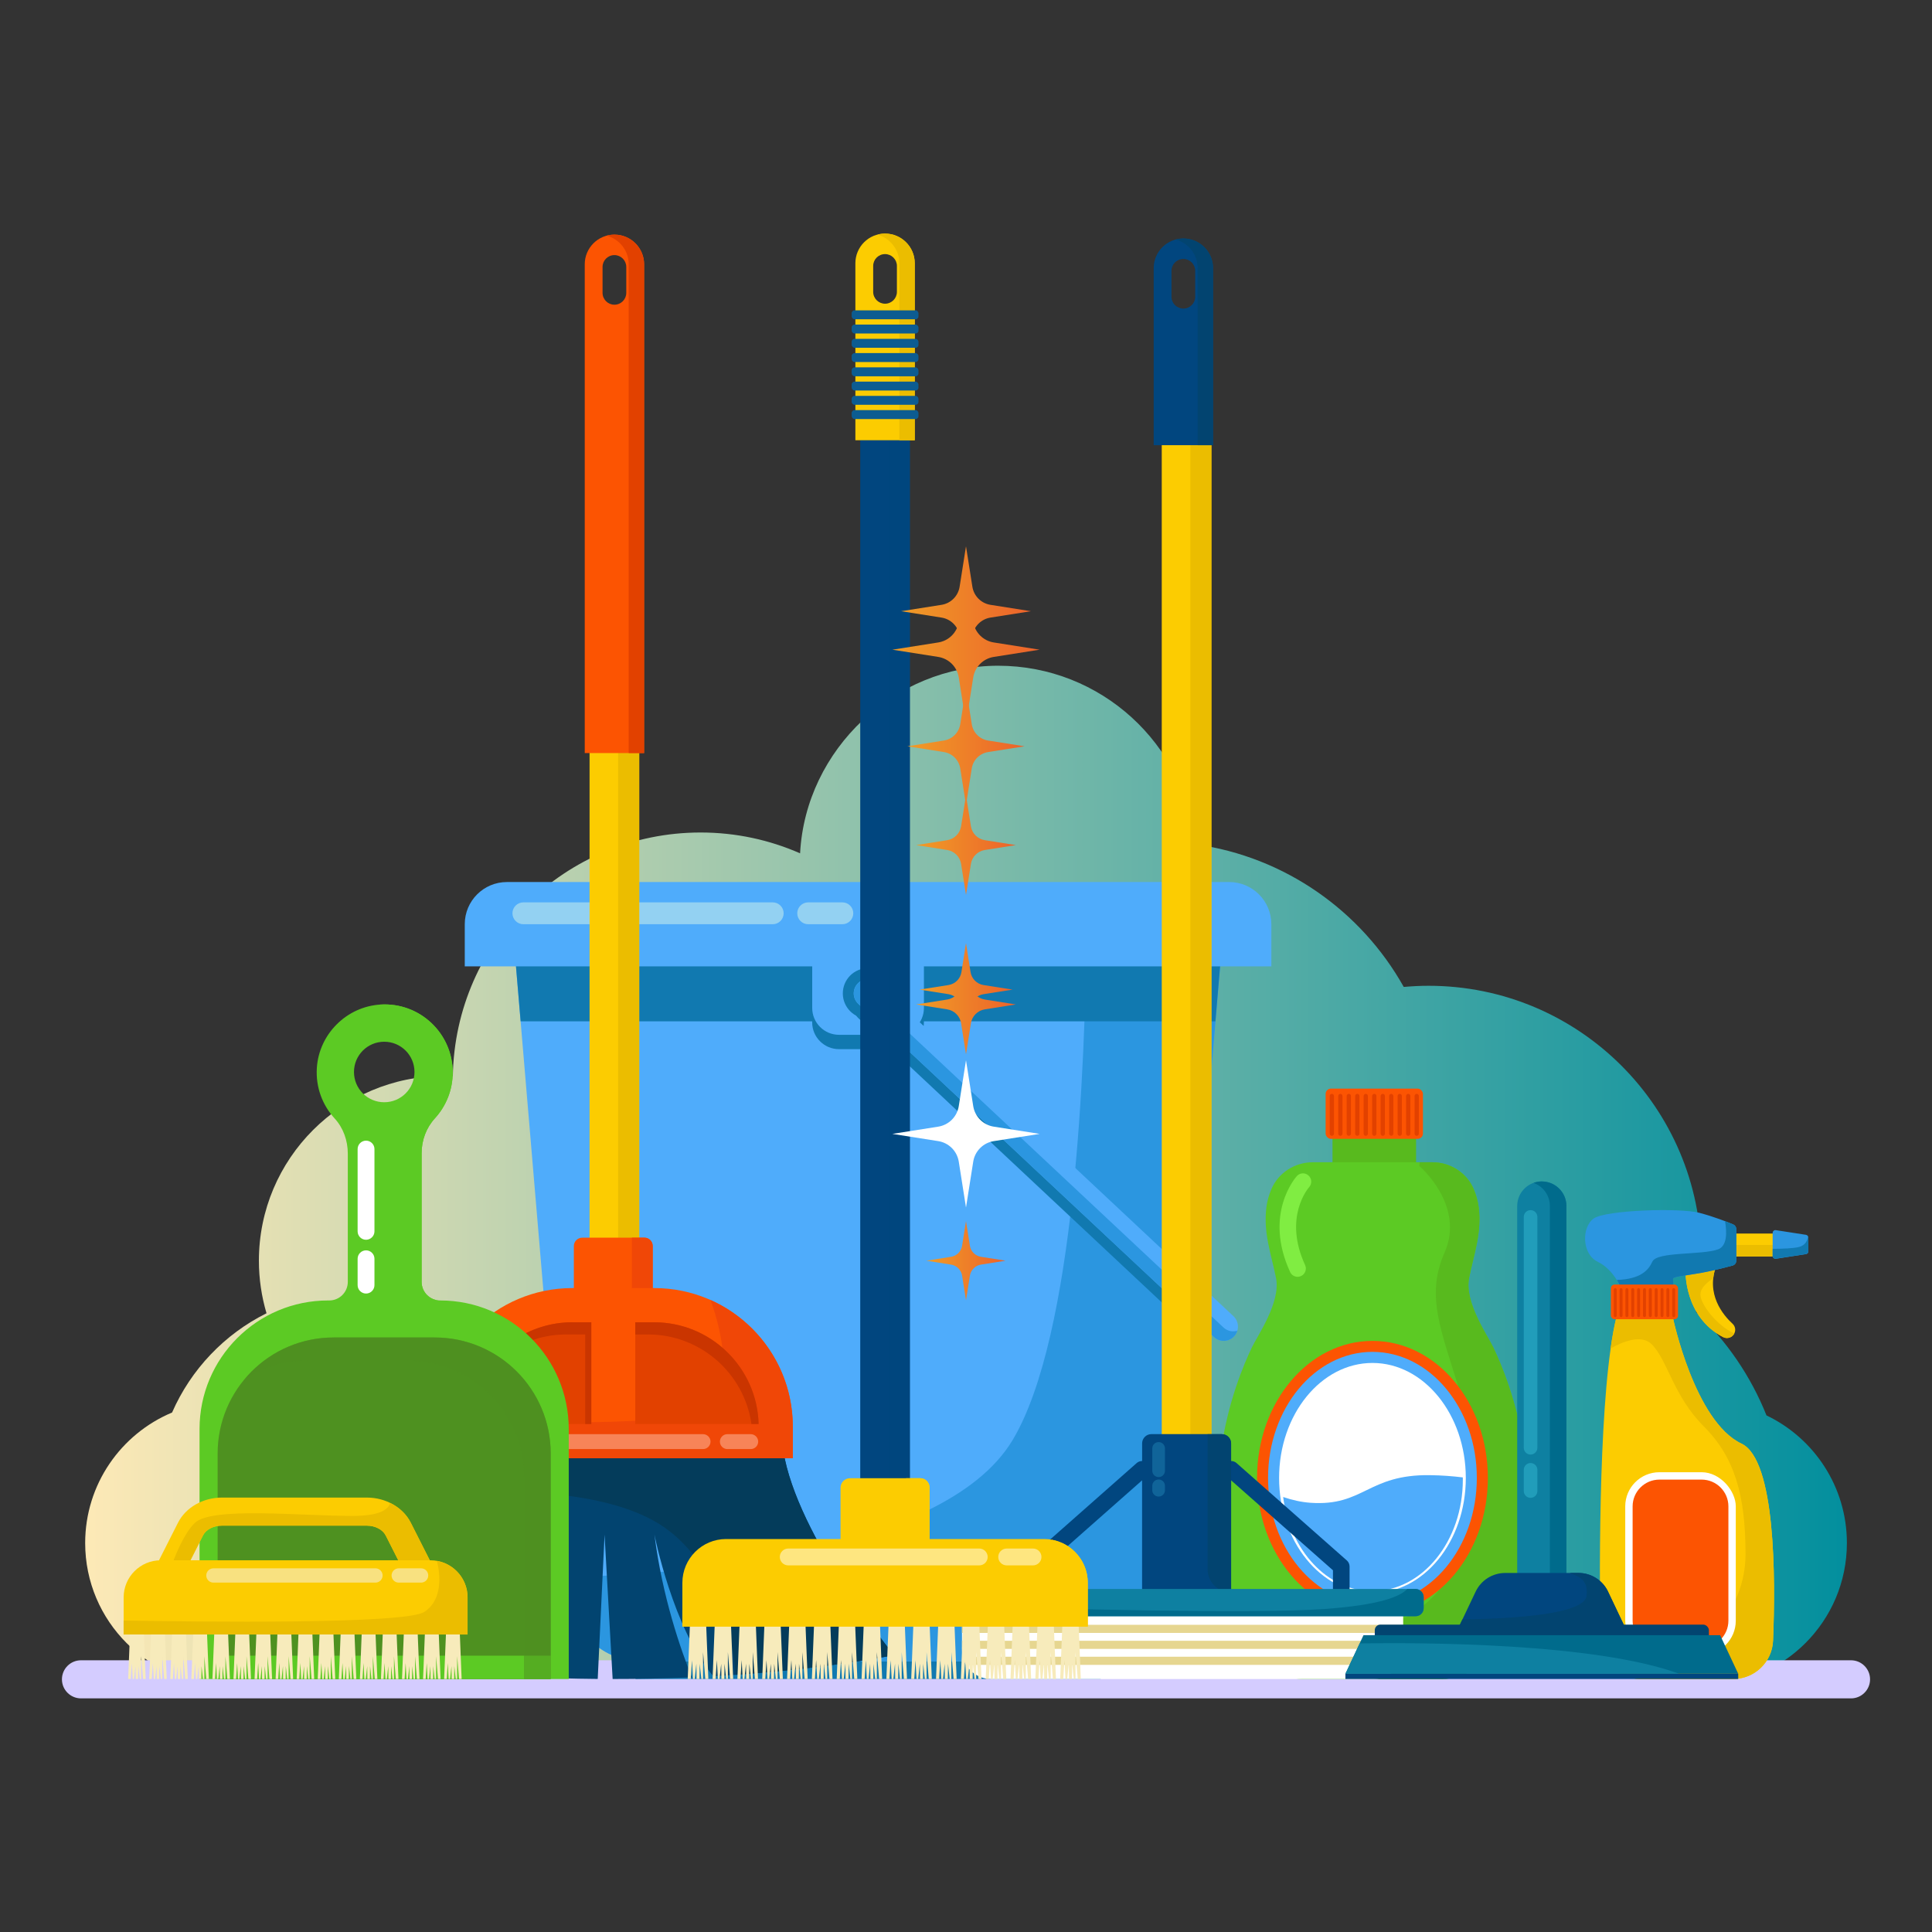 <?xml version="1.0" encoding="UTF-8"?>
<svg xmlns="http://www.w3.org/2000/svg" xmlns:xlink="http://www.w3.org/1999/xlink" viewBox="0 0 500 500">
  <rect x="0" y="0" width="500" height="500" fill="#333333" stroke="none"/>
  <defs>
    <style>
      .cls-1 {
        fill: #fc5402;
      }

      .cls-1, .cls-2, .cls-3, .cls-4, .cls-5, .cls-6, .cls-7, .cls-8, .cls-9, .cls-10, .cls-11, .cls-12, .cls-13, .cls-14, .cls-15, .cls-16, .cls-17, .cls-18, .cls-19, .cls-20, .cls-21, .cls-22, .cls-23, .cls-24, .cls-25, .cls-26, .cls-27, .cls-28, .cls-29, .cls-30, .cls-31, .cls-32, .cls-33, .cls-34, .cls-35, .cls-36, .cls-37, .cls-38, .cls-39, .cls-40, .cls-41 {
        stroke-width: 0px;
      }

      .cls-2, .cls-9, .cls-35 {
        fill: #fff;
      }

      .cls-2, .cls-42 {
        mix-blend-mode: soft-light;
      }

      .cls-3 {
        fill: #80ed42;
      }

      .cls-4 {
        fill: url(#linear-gradient);
      }

      .cls-5 {
        fill: #006b8c;
      }

      .cls-6 {
        fill: #d4ccff;
      }

      .cls-6, .cls-29, .cls-37, .cls-43, .cls-41 {
        mix-blend-mode: multiply;
      }

      .cls-7 {
        fill: #e24100;
      }

      .cls-8 {
        fill: url(#linear-gradient-6);
      }

      .cls-9 {
        opacity: 0;
      }

      .cls-10 {
        fill: #f7ebbb;
      }

      .cls-44 {
        isolation: isolate;
      }

      .cls-11 {
        fill: #219dba;
      }

      .cls-12, .cls-29 {
        fill: #01467f;
      }

      .cls-13 {
        fill: url(#linear-gradient-5);
      }

      .cls-14 {
        fill: #1179b0;
      }

      .cls-15 {
        fill: #0c5c91;
      }

      .cls-16 {
        fill: #f04707;
      }

      .cls-17 {
        fill: #0e80a1;
      }

      .cls-18, .cls-41 {
        fill: #fccc01;
      }

      .cls-19 {
        fill: #ebbd00;
      }

      .cls-20 {
        fill: #024470;
      }

      .cls-42, .cls-29, .cls-37 {
        opacity: .5;
      }

      .cls-21 {
        fill: #5cca24;
      }

      .cls-22 {
        fill: #ca3500;
      }

      .cls-23 {
        fill: #2b96e0;
      }

      .cls-24 {
        fill: url(#linear-gradient-2);
      }

      .cls-25 {
        fill: #043c5b;
      }

      .cls-26 {
        fill: url(#linear-gradient-7);
      }

      .cls-27 {
        fill: #f8e180;
      }

      .cls-28 {
        fill: url(#linear-gradient-3);
      }

      .cls-30 {
        fill: #4facfb;
      }

      .cls-31 {
        fill: #58ba1e;
      }

      .cls-32, .cls-37 {
        fill: #4e9120;
      }

      .cls-33 {
        fill: url(#linear-gradient-8);
      }

      .cls-34 {
        fill: #e6d690;
      }

      .cls-36 {
        fill: #93d1f2;
      }

      .cls-38 {
        fill: #f78458;
      }

      .cls-39 {
        fill: #106499;
      }

      .cls-40 {
        fill: url(#linear-gradient-4);
      }
    </style>
    <linearGradient id="linear-gradient" x1="22.03" y1="304.12" x2="477.97" y2="304.12" gradientUnits="userSpaceOnUse">
      <stop offset="0" stop-color="#fde9b6"/>
      <stop offset="1" stop-color="#038f9e"/>
    </linearGradient>
    <linearGradient id="linear-gradient-2" x1="237.11" y1="259.95" x2="262.89" y2="259.95" gradientUnits="userSpaceOnUse">
      <stop offset="0" stop-color="#f09c26"/>
      <stop offset="1" stop-color="#ec632b"/>
    </linearGradient>
    <linearGradient id="linear-gradient-3" x1="237.11" y1="218.71" x2="262.89" y2="218.71" xlink:href="#linear-gradient-2"/>
    <linearGradient id="linear-gradient-4" x1="234.83" y1="193.14" x2="265.17" y2="193.14" xlink:href="#linear-gradient-2"/>
    <linearGradient id="linear-gradient-5" x1="230.94" y1="168.14" x2="269.06" y2="168.14" xlink:href="#linear-gradient-2"/>
    <linearGradient id="linear-gradient-6" x1="233.2" y1="158.17" x2="266.8" y2="158.17" xlink:href="#linear-gradient-2"/>
    <linearGradient id="linear-gradient-7" x1="239.75" y1="326.28" x2="260.25" y2="326.28" xlink:href="#linear-gradient-2"/>
    <linearGradient id="linear-gradient-8" x1="237.96" y1="256.11" x2="262.04" y2="256.11" xlink:href="#linear-gradient-2"/>
  </defs>
  <g class="cls-44">
    <g id="Layer_2" data-name="Layer 2">
      <g id="Background">
        <rect class="cls-9" width="500" height="500"/>
      </g>
      <g id="Objects">
        <g>
          <path class="cls-4" d="M457.17,366.32c-4.08-10.23-10.36-19.34-18.24-26.76.89-4.48,1.37-9.12,1.37-13.86,0-38.98-31.6-70.58-70.58-70.58-2.17,0-4.31.11-6.43.3-10.99-19.62-30.71-33.67-53.9-36.91-2.56-25.95-24.45-46.22-51.08-46.22s-49.81,21.5-51.25,48.55c-7.88-3.46-16.58-5.39-25.74-5.39-35.06,0-63.54,28.13-64.13,63.06-.78-.04-1.57-.06-2.36-.06-26.42,0-47.83,21.41-47.83,47.83,0,4.72.7,9.28,1.97,13.59-10.87,5.41-19.56,14.53-24.44,25.69-13.21,5.53-22.49,18.57-22.49,33.78,0,20.22,16.39,36.61,36.61,36.61h382.71c20.22,0,36.61-16.39,36.61-36.61,0-14.56-8.49-27.13-20.8-33.03Z"/>
          <path class="cls-6" d="M479.04,429.68H20.96c-2.73,0-4.93,2.21-4.93,4.93s2.21,4.93,4.93,4.93h458.08c2.72,0,4.93-2.21,4.93-4.93s-2.21-4.93-4.93-4.93Z"/>
          <g>
            <g>
              <g>
                <g>
                  <rect class="cls-14" x="164.46" y="427.2" width="120.39" height="7.32"/>
                  <path class="cls-30" d="M224.65,242.5l-92.04-3.32,14.68,173.65c.82,9.67,8.9,17.1,18.61,17.1h117.49c9.7,0,17.79-7.43,18.61-17.1l14.68-173.65-92.04,3.32Z"/>
                  <path class="cls-23" d="M262.09,372.64c-18.43,30.88-92.07,34.99-115.18,35.51l.4,4.68c.82,9.67,8.9,17.1,18.61,17.1h117.49c9.7,0,17.79-7.43,18.61-17.1l14.68-173.65-35.52,1.28c-.3,35.5-3.02,105.27-19.08,132.17Z"/>
                </g>
                <path class="cls-14" d="M316.69,239.18l-92.04,3.32-92.04-3.32,2.13,25.14h75.45v.26c0,3.83,3.11,6.94,6.94,6.94h15.03c3.83,0,6.94-3.11,6.94-6.94v-.26h75.45l2.13-25.14Z"/>
              </g>
              <g>
                <path class="cls-30" d="M329.02,239.18c0-6.03-4.89-10.91-10.91-10.91h-186.92c-6.03,0-10.91,4.89-10.91,10.91v10.91h89.92v10.78c0,3.83,3.11,6.94,6.94,6.94h15.03c3.83,0,6.94-3.11,6.94-6.94v-10.78h89.92v-10.91Z"/>
                <path class="cls-14" d="M308.64,334.41l-81.46-76.32c-1.49-1.4-3.83-1.32-5.22.17-1.4,1.49-1.32,3.83.17,5.22l85.72,80.31.79-9.39Z"/>
                <g>
                  <path class="cls-36" d="M199.98,233.53h-64.53c-1.56,0-2.83,1.27-2.83,2.83s1.27,2.83,2.83,2.83h64.53c1.56,0,2.83-1.27,2.83-2.83s-1.27-2.83-2.83-2.83Z"/>
                  <path class="cls-36" d="M218,233.53h-8.84c-1.56,0-2.83,1.27-2.83,2.83s1.27,2.83,2.83,2.83h8.84c1.56,0,2.83-1.27,2.83-2.83s-1.27-2.83-2.83-2.83Z"/>
                </g>
              </g>
              <path class="cls-14" d="M231.18,257.09c0,3.61-2.92,6.53-6.53,6.53s-6.53-2.92-6.53-6.53,2.92-6.53,6.53-6.53,6.53,2.92,6.53,6.53Z"/>
              <path class="cls-30" d="M316.69,347.01c-.91,0-1.81-.33-2.53-1l-92.04-86.23c-1.49-1.4-1.57-3.73-.17-5.22,1.39-1.49,3.73-1.57,5.22-.17l92.04,86.23c1.49,1.4,1.57,3.73.17,5.22-.73.78-1.71,1.17-2.7,1.17Z"/>
              <path class="cls-23" d="M319.16,344.55c-.91,0-1.81-.33-2.53-1l-92.04-86.23c-1.06-.99-1.39-2.45-1-3.75-.61.18-1.18.5-1.64,1-1.4,1.49-1.32,3.83.17,5.22l92.04,86.23c.71.67,1.62,1,2.53,1,.99,0,1.97-.39,2.7-1.17.41-.43.67-.94.83-1.47-.35.1-.7.17-1.06.17Z"/>
            </g>
            <g>
              <g>
                <path class="cls-20" d="M106.61,408.12s-3.99,11.47-13.7,22.03c4.4.6,9.95,1.28,16.44,1.92,3.78-7.16,10.39-21.1,12.7-34.9,0,0-2.77,19.66-8.54,35.29,5.35.48,11.24.93,17.58,1.28l5.31-30.23-.74,30.47c6.01.28,12.38.47,19.03.53l1.77-37.34,2.09,37.35c6.6,0,13.46-.12,20.5-.43-2.83-7.05-7.66-20.83-9.68-36.92,0,0,4.77,24.23,15.23,36.64,15.09-.85,30.92-2.53,46.82-5.43,0,0-25.19-30.64-28.71-52.99h-88.51s-9.57,30.88-32.69,52.99c0,0,2.31.43,6.51,1.06,6.04-5.05,14.67-13.18,18.61-21.33Z"/>
                <path class="cls-25" d="M231.4,428.38s-25.19-30.64-28.71-52.99h-88.51s-1.4,4.52-4.43,11.35c18.83-1.53,49.23-1.87,63.67,9.64,12.33,9.83,15.93,25.29,17,37.06,13.31-.93,27.11-2.53,40.96-5.06Z"/>
              </g>
              <g>
                <g>
                  <rect class="cls-18" x="152.58" y="87.46" width="12.85" height="289.21"/>
                  <rect class="cls-19" x="159.98" y="87.46" width="5.45" height="289.21"/>
                </g>
                <g>
                  <path class="cls-1" d="M159.01,60.72c-4.24,0-7.68,3.44-7.68,7.68v126.49h15.37v-126.49c0-4.24-3.44-7.68-7.68-7.68ZM162.08,75.79c0,1.7-1.38,3.07-3.07,3.07s-3.07-1.38-3.07-3.07v-6.7c0-1.7,1.38-3.07,3.07-3.07s3.07,1.38,3.07,3.07v6.7Z"/>
                  <path class="cls-7" d="M159.01,60.72c-.69,0-1.36.1-1.99.27,3.28.88,5.69,3.86,5.69,7.41v126.49h3.98v-126.49c0-4.24-3.44-7.68-7.68-7.68Z"/>
                </g>
              </g>
              <g>
                <g>
                  <path class="cls-1" d="M150.7,320.31h16.04c1.2,0,2.18.98,2.18,2.18v13.94h-20.41v-13.94c0-1.2.98-2.18,2.18-2.18Z"/>
                  <path class="cls-16" d="M166.79,320.31h-3.26v16.12h5.39v-14c0-1.17-.95-2.13-2.13-2.13Z"/>
                </g>
                <path class="cls-1" d="M169.31,333.35h-21.18c-19.81,0-35.88,16.06-35.88,35.88v8.16h92.93v-8.16c0-19.81-16.06-35.88-35.88-35.88Z"/>
                <path class="cls-16" d="M183.87,336.44c.09.23,8.55,22.02-1.81,28.35-7,4.28-45.36,3.56-69.77,2.62-.03.6-.05,1.2-.05,1.81v8.16h92.93v-8.16c0-14.63-8.76-27.2-21.31-32.79Z"/>
                <g>
                  <path class="cls-7" d="M164.41,368.54h31.92c-.37-14.58-12.35-26.33-27.02-26.33h-4.9v26.33Z"/>
                  <path class="cls-7" d="M153.02,342.2h-4.9c-14.67,0-26.65,11.75-27.02,26.33h31.92v-26.33Z"/>
                </g>
                <g>
                  <path class="cls-22" d="M167.73,345.36c13.59,0,24.87,10.09,26.75,23.18h1.85c-.37-14.58-12.35-26.33-27.02-26.33h-4.9v3.16h3.32Z"/>
                  <path class="cls-22" d="M148.13,342.2c-11.2,0-20.82,6.85-24.92,16.58,4.69-8.02,13.39-13.42,23.34-13.42h4.9v23.18h1.58v-26.33h-4.9Z"/>
                </g>
                <g>
                  <path class="cls-38" d="M181.95,371.16h-43.79c-1.07,0-1.93.87-1.93,1.93s.87,1.93,1.93,1.93h43.79c1.07,0,1.93-.87,1.93-1.93s-.87-1.93-1.93-1.93Z"/>
                  <path class="cls-38" d="M194.29,371.16h-6.05c-1.07,0-1.93.87-1.93,1.93s.87,1.93,1.93,1.93h6.05c1.07,0,1.93-.87,1.93-1.93s-.87-1.93-1.93-1.93Z"/>
                </g>
              </g>
            </g>
            <g>
              <rect class="cls-31" x="344.85" y="291.2" width="21.63" height="12.36"/>
              <g>
                <rect class="cls-1" x="343.07" y="281.73" width="25.19" height="13.01" rx="1.38" ry="1.38"/>
                <g>
                  <path class="cls-7" d="M344.68,293.95h0c-.3,0-.55-.24-.55-.55v-9.76c0-.3.24-.55.55-.55h0c.3,0,.55.24.55.55v9.76c0,.3-.24.55-.55.55Z"/>
                  <path class="cls-7" d="M346.88,293.95h0c-.3,0-.55-.24-.55-.55v-9.76c0-.3.24-.55.55-.55h0c.3,0,.55.24.55.55v9.76c0,.3-.24.55-.55.55Z"/>
                  <path class="cls-7" d="M349.07,293.95h0c-.3,0-.55-.24-.55-.55v-9.76c0-.3.24-.55.55-.55h0c.3,0,.55.24.55.55v9.76c0,.3-.24.55-.55.55Z"/>
                  <path class="cls-7" d="M351.27,293.95h0c-.3,0-.55-.24-.55-.55v-9.76c0-.3.24-.55.55-.55h0c.3,0,.55.24.55.55v9.76c0,.3-.24.55-.55.55Z"/>
                  <path class="cls-7" d="M353.46,293.95h0c-.3,0-.55-.24-.55-.55v-9.76c0-.3.24-.55.55-.55h0c.3,0,.55.24.55.55v9.76c0,.3-.24.55-.55.55Z"/>
                  <path class="cls-7" d="M355.66,293.95h0c-.3,0-.55-.24-.55-.55v-9.76c0-.3.24-.55.55-.55h0c.3,0,.55.24.55.55v9.76c0,.3-.24.55-.55.55Z"/>
                  <path class="cls-7" d="M357.86,293.95h0c-.3,0-.55-.24-.55-.55v-9.76c0-.3.24-.55.55-.55h0c.3,0,.55.24.55.55v9.76c0,.3-.24.55-.55.55Z"/>
                  <rect class="cls-7" x="359.51" y="283.09" width="1.09" height="10.85" rx=".55" ry=".55"/>
                  <path class="cls-7" d="M362.25,293.95h0c-.3,0-.55-.24-.55-.55v-9.76c0-.3.24-.55.55-.55h0c.3,0,.55.24.55.55v9.76c0,.3-.24.55-.55.55Z"/>
                  <path class="cls-7" d="M364.44,293.95h0c-.3,0-.55-.24-.55-.55v-9.76c0-.3.24-.55.55-.55h0c.3,0,.55.24.55.55v9.76c0,.3-.24.55-.55.55Z"/>
                  <path class="cls-7" d="M366.64,293.95h0c-.3,0-.55-.24-.55-.55v-9.76c0-.3.24-.55.55-.55h0c.3,0,.55.24.55.55v9.76c0,.3-.24.55-.55.55Z"/>
                </g>
              </g>
              <g>
                <path class="cls-21" d="M386.44,348.7c-1.43-3.01-7.5-11.66-6.25-17.91,1.25-6.25,3.33-11.66,2.5-18.33-.21-1.68-.68-3.25-1.27-4.66-1.79-4.29-6.08-7.01-10.74-7.01h-30.93c-4.65,0-8.94,2.72-10.74,7.01-.59,1.41-1.06,2.98-1.27,4.66-.83,6.67,1.25,12.08,2.5,18.33,1.25,6.25-4.82,14.9-6.25,17.91-3.76,7.91-18.01,40.62,0,77.49.03.06.06.13.09.19,2.46,5,7.57,8.14,13.15,8.14h35.97c5.57,0,10.68-3.14,13.15-8.14.03-.06.06-.13.09-.19,18.01-36.87,3.76-69.58,0-77.49Z"/>
                <path class="cls-31" d="M380.19,330.79c1.25-6.25,3.33-11.66,2.5-18.33-.21-1.68-.68-3.25-1.27-4.66-1.79-4.29-6.08-7.01-10.74-7.01h-3.29c-.05.62-.07.96-.07.96,0,0,11.95,10.14,6.52,22.45-5.43,12.31,0,21.72,5.43,40.91,5.43,19.19,2.53,40.91-12.67,51.77-11.03,7.88-32.52,7.19-43.78,6.76.38.84.77,1.69,1.19,2.54.03.06.06.13.09.19,2.46,5,7.57,8.14,13.15,8.14h35.97c5.57,0,10.68-3.14,13.15-8.14.03-.06.06-.13.09-.19,18.01-36.87,3.76-69.58,0-77.49-1.43-3.01-7.5-11.66-6.25-17.91Z"/>
              </g>
              <ellipse class="cls-1" cx="355.19" cy="382.5" rx="29.87" ry="35.48"/>
              <path class="cls-30" d="M355.19,415.12c-14.9,0-27.02-14.64-27.02-32.63s12.12-32.63,27.02-32.63,27.01,14.64,27.01,32.63-12.12,32.63-27.01,32.63Z"/>
              <path class="cls-35" d="M355.19,412.27c-13.32,0-24.16-13.36-24.16-29.77s10.84-29.77,24.16-29.77,24.16,13.36,24.16,29.77-10.84,29.77-24.16,29.77Z"/>
              <path class="cls-30" d="M370.14,381.77c-16.2-.24-17.15,8.1-30.97,7.15-2.41-.17-4.79-.71-7.09-1.5,1.75,13.78,11.45,24.36,23.11,24.36,12.9,0,23.39-12.93,23.39-28.83,0-.2,0-.4-.01-.6-2.62-.32-5.44-.54-8.44-.58Z"/>
              <path class="cls-3" d="M335.83,330.44c-.81,0-1.59-.46-1.95-1.25-6.9-14.99,1.39-24.42,1.74-24.82.79-.88,2.15-.95,3.02-.15.88.79.95,2.14.16,3.02-.29.33-6.71,7.84-1.04,20.16.49,1.07.02,2.35-1.05,2.84-.29.13-.59.2-.89.2Z"/>
            </g>
            <g>
              <g>
                <g>
                  <path class="cls-35" d="M248.96,414.75v12.22c0,4.18,3.39,7.56,7.56,7.56h99.06c4.18,0,7.56-3.39,7.56-7.56v-12.22h-114.18Z"/>
                  <g>
                    <rect class="cls-34" x="248.96" y="420.5" width="114.18" height="2.1"/>
                    <rect class="cls-34" x="248.96" y="424.63" width="114.18" height="2.1"/>
                    <path class="cls-34" d="M362.06,430.86c.39-.64.68-1.35.87-2.1h-113.73c.18.75.48,1.45.87,2.1h112Z"/>
                  </g>
                </g>
                <g>
                  <rect class="cls-18" x="300.66" y="88.47" width="12.85" height="323.68"/>
                  <rect class="cls-19" x="308.06" y="88.47" width="5.45" height="323.68"/>
                </g>
                <g>
                  <path class="cls-12" d="M348.53,403.82l-28.5-25.17c-.39-.35-.9-.54-1.42-.54h0v-4.56c0-1.33-1.08-2.4-2.4-2.4h-18.23c-1.33,0-2.4,1.08-2.4,2.4v4.56h0c-.52,0-1.03.19-1.42.54l-28.5,25.17c-.46.41-.72.99-.72,1.61v8.86c0,1.18.96,2.14,2.14,2.14h80.05c1.18,0,2.14-.96,2.14-2.14v-8.86c0-.61-.26-1.2-.72-1.61ZM269.21,412.15v-5.76l26.36-23.28v29.04h-26.36ZM344.97,412.15h-26.36v-29.04l26.36,23.28v5.76Z"/>
                  <path class="cls-20" d="M316.2,371.16h-3.68v34.91c0,3.36,2.72,6.09,6.09,6.09h0v-38.59c0-1.33-1.08-2.4-2.4-2.4Z"/>
                </g>
                <g>
                  <path class="cls-39" d="M301.49,380.63v-5.78c0-.91-.73-1.64-1.64-1.64s-1.64.73-1.64,1.64v5.78c0,.91.73,1.64,1.64,1.64s1.64-.73,1.64-1.64Z"/>
                  <path class="cls-39" d="M301.49,385.67v-1.14c0-.91-.73-1.64-1.64-1.64s-1.64.73-1.64,1.64v1.14c0,.91.73,1.64,1.64,1.64s1.64-.73,1.64-1.64Z"/>
                </g>
                <g>
                  <rect class="cls-17" x="244.05" y="411.23" width="124.39" height="7.04" rx="2.08" ry="2.08"/>
                  <path class="cls-5" d="M368.44,416.19v-2.88c0-1.15-.93-2.08-2.08-2.08h-2.17c-1.69,1.85-6.84,4.15-21.49,5.18-18.32,1.29-69.21,0-98.66-.92v.71c0,1.15.93,2.08,2.08,2.08h120.24c1.15,0,2.08-.93,2.08-2.08Z"/>
                </g>
              </g>
              <g>
                <path class="cls-12" d="M306.25,61.72c-4.24,0-7.68,3.44-7.68,7.68v45.81h15.37v-45.81c0-4.24-3.44-7.68-7.68-7.68ZM309.32,76.79c0,1.7-1.38,3.07-3.07,3.07s-3.07-1.38-3.07-3.07v-6.7c0-1.7,1.38-3.07,3.07-3.07s3.07,1.38,3.07,3.07v6.7Z"/>
                <path class="cls-20" d="M306.25,61.72c-.69,0-1.36.1-1.99.27,3.28.88,5.69,3.86,5.69,7.41v45.81h3.98v-45.81c0-4.24-3.44-7.68-7.68-7.68Z"/>
              </g>
            </g>
            <g>
              <g>
                <rect class="cls-12" x="222.63" y="87.2" width="12.85" height="301.88"/>
                <rect class="cls-29" x="230.02" y="87.2" width="5.45" height="301.88"/>
                <g>
                  <path class="cls-18" d="M220,382.56h18.11c1.36,0,2.46,1.1,2.46,2.46v15.74h-23.04v-15.74c0-1.36,1.1-2.46,2.46-2.46Z"/>
                  <path class="cls-41" d="M238.17,382.56h-3.68v18.2h6.09v-15.8c0-1.33-1.08-2.4-2.4-2.4Z"/>
                </g>
                <g>
                  <g>
                    <polygon class="cls-10" points="183.32 434.52 182.64 417.67 180.65 417.67 178.66 417.67 177.98 434.52 178.77 434.52 179.09 429.63 179.35 434.52 179.79 434.52 180.22 430.57 180.27 434.52 180.65 434.52 181.03 434.52 181.08 430.57 181.51 434.52 181.95 434.52 181.95 427.57 182.53 434.52 183.32 434.52"/>
                    <polygon class="cls-10" points="189.74 434.52 189.07 417.67 187.08 417.67 185.08 417.67 184.41 434.52 185.2 434.52 185.52 429.63 185.78 434.52 186.22 434.52 186.65 430.57 186.7 434.52 187.08 434.52 187.46 434.52 187.51 430.57 187.93 434.52 188.38 434.52 188.38 427.57 188.95 434.52 189.74 434.52"/>
                    <polygon class="cls-10" points="196.17 434.52 195.5 417.67 193.5 417.67 191.51 417.67 190.84 434.52 191.63 434.52 191.95 429.63 192.2 434.52 192.65 434.52 193.07 430.57 193.12 434.52 193.5 434.52 193.88 434.52 193.93 430.57 194.36 434.52 194.8 434.52 194.8 427.57 195.38 434.52 196.17 434.52"/>
                    <polygon class="cls-10" points="202.6 434.52 201.92 417.67 199.93 417.67 197.94 417.67 197.26 434.52 198.05 434.52 198.37 429.63 198.63 434.52 199.07 434.52 199.5 430.57 199.55 434.52 199.93 434.52 200.31 434.52 200.36 430.57 200.79 434.52 201.23 434.52 201.23 427.57 201.81 434.52 202.6 434.52"/>
                    <polygon class="cls-10" points="209.02 434.52 208.35 417.67 206.36 417.67 204.36 417.67 203.69 434.52 204.48 434.52 204.8 429.63 205.05 434.52 205.5 434.52 205.93 430.57 205.98 434.52 206.36 434.52 206.73 434.52 206.79 430.57 207.21 434.52 207.66 434.52 207.66 427.57 208.23 434.52 209.02 434.52"/>
                    <polygon class="cls-10" points="215.45 434.52 214.78 417.67 212.78 417.67 210.79 417.67 210.11 434.52 210.9 434.52 211.22 429.63 211.48 434.52 211.92 434.52 212.35 430.57 212.4 434.52 212.78 434.52 213.16 434.52 213.21 430.57 213.64 434.52 214.08 434.52 214.08 427.57 214.66 434.52 215.45 434.52"/>
                    <polygon class="cls-10" points="221.88 434.52 221.2 417.67 219.21 417.67 217.21 417.67 216.54 434.52 217.33 434.52 217.65 429.63 217.91 434.52 218.35 434.52 218.78 430.57 218.83 434.52 219.21 434.52 219.59 434.52 219.64 430.57 220.07 434.52 220.51 434.52 220.51 427.57 221.08 434.52 221.88 434.52"/>
                    <polygon class="cls-10" points="228.3 434.52 227.63 417.67 225.63 417.67 223.64 417.67 222.97 434.52 223.76 434.52 224.08 429.63 224.33 434.52 224.78 434.52 225.2 430.57 225.26 434.52 225.63 434.52 226.01 434.52 226.06 430.57 226.49 434.52 226.93 434.52 226.93 427.57 227.51 434.52 228.3 434.52"/>
                    <polygon class="cls-10" points="234.73 434.52 234.05 417.67 232.06 417.67 230.07 417.67 229.39 434.52 230.18 434.52 230.5 429.63 230.76 434.52 231.2 434.52 231.63 430.57 231.68 434.52 232.06 434.52 232.44 434.52 232.49 430.57 232.92 434.52 233.36 434.52 233.36 427.57 233.94 434.52 234.73 434.52"/>
                    <polygon class="cls-10" points="241.15 434.52 240.48 417.67 238.49 417.67 236.49 417.67 235.82 434.52 236.61 434.52 236.93 429.63 237.19 434.52 237.63 434.52 238.06 430.57 238.11 434.52 238.49 434.52 238.86 434.52 238.92 430.57 239.34 434.52 239.79 434.52 239.79 427.57 240.36 434.52 241.15 434.52"/>
                    <polygon class="cls-10" points="247.58 434.52 246.91 417.67 244.91 417.67 242.92 417.67 242.24 434.52 243.04 434.52 243.36 429.63 243.61 434.52 244.05 434.52 244.48 430.57 244.53 434.52 244.91 434.52 245.29 434.52 245.34 430.57 245.77 434.52 246.21 434.52 246.21 427.57 246.79 434.52 247.58 434.52"/>
                    <polygon class="cls-10" points="254.01 434.52 253.33 417.67 251.34 417.67 249.34 417.67 248.67 434.52 249.46 434.52 249.78 429.63 250.04 434.52 250.48 434.52 250.91 430.57 250.96 434.52 251.34 434.52 251.72 434.52 251.77 430.57 252.2 434.52 252.64 434.52 252.64 427.57 253.22 434.52 254.01 434.52"/>
                    <polygon class="cls-10" points="260.43 434.52 259.76 417.67 257.76 417.67 255.77 417.67 255.1 434.52 255.89 434.52 256.21 429.63 256.46 434.52 256.91 434.52 257.33 430.57 257.39 434.52 257.76 434.52 258.14 434.52 258.19 430.57 258.62 434.52 259.07 434.52 259.06 427.57 259.64 434.52 260.43 434.52"/>
                    <polygon class="cls-10" points="266.86 434.52 266.18 417.67 264.19 417.67 262.2 417.67 261.52 434.52 262.31 434.52 262.63 429.63 262.89 434.52 263.33 434.52 263.76 430.57 263.81 434.52 264.19 434.52 264.57 434.52 264.62 430.57 265.05 434.52 265.49 434.52 265.49 427.57 266.07 434.52 266.86 434.52"/>
                    <polygon class="cls-10" points="273.28 434.52 272.61 417.67 270.62 417.67 268.62 417.67 267.95 434.52 268.74 434.52 269.06 429.63 269.32 434.52 269.76 434.52 270.19 430.57 270.24 434.52 270.62 434.52 271 434.52 271.05 430.57 271.47 434.52 271.92 434.52 271.92 427.57 272.49 434.52 273.28 434.52"/>
                    <polygon class="cls-10" points="279.71 434.52 279.04 417.67 277.04 417.67 275.05 417.67 274.38 434.52 275.17 434.52 275.49 429.63 275.74 434.52 276.19 434.52 276.61 430.57 276.66 434.52 277.04 434.52 277.42 434.52 277.47 430.57 277.9 434.52 278.34 434.52 278.34 427.57 278.92 434.52 279.71 434.52"/>
                  </g>
                  <path class="cls-18" d="M270.19,398.3h-82.27c-6.25,0-11.32,5.07-11.32,11.32v11.32h104.92v-11.32c0-6.25-5.07-11.32-11.32-11.32Z"/>
                  <g class="cls-42">
                    <path class="cls-35" d="M253.43,400.76h-49.44c-1.21,0-2.18.98-2.18,2.18s.98,2.18,2.18,2.18h49.44c1.21,0,2.18-.98,2.18-2.18s-.98-2.18-2.18-2.18Z"/>
                    <path class="cls-35" d="M267.35,400.76h-6.82c-1.21,0-2.18.98-2.18,2.18s.98,2.18,2.18,2.18h6.82c1.21,0,2.18-.98,2.18-2.18s-.98-2.18-2.18-2.18Z"/>
                  </g>
                  <path class="cls-41" d="M272.15,398.49c.06.19,3.22,10.96-3.83,15.57-5.82,3.8-68.9,3.04-91.73,2.63v4.26h104.92v-11.32c0-5.58-4.04-10.21-9.36-11.14Z"/>
                </g>
                <g>
                  <path class="cls-18" d="M229.05,60.45c-4.24,0-7.68,3.44-7.68,7.68v45.81h15.37v-45.81c0-4.24-3.44-7.68-7.68-7.68ZM232.12,75.53c0,1.7-1.38,3.07-3.07,3.07s-3.07-1.38-3.07-3.07v-6.7c0-1.7,1.38-3.07,3.07-3.07s3.07,1.38,3.07,3.07v6.7Z"/>
                  <path class="cls-19" d="M229.05,60.45c-.69,0-1.36.1-1.99.27,3.28.88,5.69,3.86,5.69,7.41v45.81h3.98v-45.81c0-4.24-3.44-7.68-7.68-7.68Z"/>
                </g>
              </g>
              <rect class="cls-15" x="220.41" y="80.32" width="17.29" height="2.31" rx=".75" ry=".75"/>
              <rect class="cls-15" x="220.41" y="84" width="17.29" height="2.31" rx=".75" ry=".75"/>
              <rect class="cls-15" x="220.41" y="87.69" width="17.29" height="2.31" rx=".75" ry=".75"/>
              <rect class="cls-15" x="220.41" y="91.38" width="17.29" height="2.31" rx=".75" ry=".75"/>
              <rect class="cls-15" x="220.41" y="95.07" width="17.29" height="2.31" rx=".75" ry=".75"/>
              <rect class="cls-15" x="220.41" y="98.76" width="17.29" height="2.31" rx=".75" ry=".75"/>
              <rect class="cls-15" x="220.41" y="102.45" width="17.29" height="2.31" rx=".75" ry=".75"/>
              <rect class="cls-15" x="220.41" y="106.14" width="17.29" height="2.31" rx=".75" ry=".75"/>
            </g>
            <g>
              <path class="cls-21" d="M113.92,336.56h0c-2.66,0-4.81-2.15-4.81-4.81v-33.32c0-3.32,1.19-6.56,3.44-9.01,2.86-3.13,4.61-7.3,4.61-11.87,0-10.09-8.5-18.2-18.73-17.57-8.74.54-15.86,7.64-16.43,16.38-.33,5.05,1.47,9.68,4.59,13.08,2.27,2.47,3.42,5.76,3.42,9.12v33.19c0,2.66-2.15,4.81-4.81,4.81h-.28c-18.38,0-33.28,14.9-33.28,33.28v64.69h95.55v-64.69c0-18.38-14.9-33.28-33.28-33.28ZM99.44,269.6c4.32,0,7.83,3.5,7.83,7.83s-3.5,7.83-7.83,7.83-7.83-3.5-7.83-7.83,3.5-7.83,7.83-7.83Z"/>
              <g class="cls-43">
                <path class="cls-21" d="M113.88,336.56c-2.63-.03-4.76-2.17-4.76-4.81v-33.32c0-3.32,1.19-6.56,3.44-9.01,2.86-3.13,4.61-7.3,4.61-11.87,0-10.09-8.5-18.2-18.73-17.57-.05,0-.09.01-.14.01,9.13.64,16.35,8.25,16.35,17.55,0,4.58-1.75,8.74-4.61,11.87-2.24,2.45-3.44,5.69-3.44,9.01v33.32c0,2.66,2.15,4.81,4.81,4.81h0c.83,0,2.47,0,2.47,0Z"/>
              </g>
              <g>
                <path class="cls-2" d="M96.91,318.67v-21.29c0-1.21-.98-2.18-2.18-2.18s-2.18.98-2.18,2.18v21.29c0,1.21.98,2.18,2.18,2.18s2.18-.98,2.18-2.18Z"/>
                <path class="cls-2" d="M96.91,332.59v-6.82c0-1.21-.98-2.18-2.18-2.18s-2.18.98-2.18,2.18v6.82c0,1.21.98,2.18,2.18,2.18s2.18-.98,2.18-2.18Z"/>
              </g>
              <g>
                <path class="cls-32" d="M112.5,346.14h-26.16c-16.58,0-30.02,13.44-30.02,30.02v58.36h86.2v-58.36c0-16.58-13.44-30.02-30.02-30.02Z"/>
                <rect class="cls-21" x="56.32" y="428.49" width="86.2" height="6.03"/>
                <path class="cls-37" d="M112.5,346.14h-26.16c-9.17,0-17.38,4.12-22.88,10.6,4.62-2.91,10.09-4.6,15.96-4.6h26.16c16.58,0,30.02,13.44,30.02,30.02v52.36h6.92v-58.36c0-16.58-13.44-30.02-30.02-30.02Z"/>
              </g>
            </g>
            <g>
              <g>
                <path class="cls-18" d="M105.06,407.73l-5.25-10.38c-.76-1.51-2.73-2.52-4.88-2.52h-37.5c-2.16,0-4.12,1.01-4.88,2.52l-5.25,10.38-6.48-3.28,5.25-10.38c2-3.95,6.46-6.5,11.37-6.5h37.5c4.9,0,9.37,2.55,11.37,6.5l5.25,10.38-6.48,3.28Z"/>
                <path class="cls-19" d="M99.81,397.35l5.25,10.38,6.48-3.28-5.25-10.38c-1.12-2.21-3.01-3.98-5.31-5.11-.46,1.66-2.66,3.36-9.69,3.36-13.76,0-36.64-2.44-40.93,1.86-2.75,2.75-5.02,8.29-6.3,11.92l3.23,1.64,5.25-10.38c.76-1.51,2.73-2.52,4.88-2.52h37.5c2.16,0,4.12,1.01,4.88,2.52Z"/>
              </g>
              <path class="cls-18" d="M111.39,403.8H41.6c-5.3,0-9.6,4.3-9.6,9.61v9.6h89.01v-9.6c0-5.3-4.3-9.61-9.6-9.61Z"/>
              <g>
                <polygon class="cls-10" points="37.7 434.52 37.12 420.23 35.43 420.23 33.74 420.23 33.17 434.52 33.84 434.52 34.11 430.37 34.33 434.52 34.7 434.52 35.07 431.17 35.11 434.52 35.43 434.52 35.75 434.52 35.8 431.17 36.16 434.52 36.54 434.52 36.53 428.62 37.02 434.52 37.7 434.52"/>
                <polygon class="cls-10" points="43.15 434.52 42.58 420.23 40.88 420.23 39.19 420.23 38.62 434.52 39.29 434.52 39.56 430.37 39.78 434.52 40.16 434.52 40.52 431.17 40.56 434.52 40.88 434.52 41.21 434.52 41.25 431.17 41.61 434.52 41.99 434.52 41.99 428.62 42.48 434.52 43.15 434.52"/>
                <polygon class="cls-10" points="48.6 434.52 48.03 420.23 46.34 420.23 44.64 420.23 44.07 434.52 44.74 434.52 45.02 430.37 45.23 434.52 45.61 434.52 45.97 431.17 46.01 434.52 46.34 434.52 46.66 434.52 46.7 431.17 47.06 434.52 47.44 434.52 47.44 428.62 47.93 434.52 48.6 434.52"/>
                <polygon class="cls-10" points="54.05 434.52 53.48 420.23 51.79 420.23 50.1 420.23 49.52 434.52 50.2 434.52 50.47 430.37 50.68 434.52 51.06 434.52 51.42 431.17 51.47 434.52 51.79 434.52 52.11 434.52 52.15 431.17 52.52 434.52 52.89 434.52 52.89 428.62 53.38 434.52 54.05 434.52"/>
                <polygon class="cls-10" points="59.5 434.52 58.93 420.23 57.24 420.23 55.55 420.23 54.98 434.52 55.65 434.52 55.92 430.37 56.14 434.52 56.51 434.52 56.87 431.17 56.92 434.52 57.24 434.52 57.56 434.52 57.6 431.17 57.97 434.52 58.34 434.52 58.34 428.62 58.83 434.52 59.5 434.52"/>
                <polygon class="cls-10" points="64.95 434.52 64.38 420.23 62.69 420.23 61 420.23 60.43 434.52 61.1 434.52 61.37 430.37 61.59 434.52 61.96 434.52 62.33 431.17 62.37 434.52 62.69 434.52 63.01 434.52 63.06 431.17 63.42 434.52 63.79 434.52 63.79 428.62 64.28 434.52 64.95 434.52"/>
                <polygon class="cls-10" points="70.41 434.52 69.83 420.23 68.14 420.23 66.45 420.23 65.88 434.52 66.55 434.52 66.82 430.37 67.04 434.52 67.41 434.52 67.78 431.17 67.82 434.52 68.14 434.52 68.46 434.52 68.51 431.17 68.87 434.52 69.25 434.52 69.25 428.62 69.73 434.52 70.41 434.52"/>
                <polygon class="cls-10" points="75.86 434.52 75.29 420.23 73.59 420.23 71.9 420.23 71.33 434.52 72 434.52 72.27 430.37 72.49 434.52 72.87 434.52 73.23 431.17 73.27 434.52 73.59 434.52 73.92 434.52 73.96 431.17 74.32 434.52 74.7 434.52 74.7 428.62 75.19 434.52 75.86 434.52"/>
                <polygon class="cls-10" points="81.31 434.52 80.74 420.23 79.05 420.23 77.35 420.23 76.78 434.52 77.45 434.52 77.73 430.37 77.94 434.52 78.32 434.52 78.68 431.17 78.72 434.52 79.05 434.52 79.37 434.52 79.41 431.17 79.77 434.52 80.15 434.52 80.15 428.62 80.64 434.52 81.31 434.52"/>
                <polygon class="cls-10" points="86.76 434.52 86.19 420.23 84.5 420.23 82.81 420.23 82.23 434.52 82.91 434.52 83.18 430.37 83.39 434.52 83.77 434.52 84.13 431.17 84.18 434.52 84.5 434.52 84.82 434.52 84.86 431.17 85.23 434.52 85.6 434.52 85.6 428.62 86.09 434.52 86.76 434.52"/>
                <polygon class="cls-10" points="92.21 434.52 91.64 420.23 89.95 420.23 88.26 420.23 87.69 434.52 88.36 434.52 88.63 430.37 88.85 434.52 89.22 434.52 89.58 431.17 89.63 434.52 89.95 434.52 90.27 434.52 90.31 431.17 90.68 434.52 91.05 434.52 91.05 428.62 91.54 434.52 92.21 434.52"/>
                <polygon class="cls-10" points="97.66 434.52 97.09 420.23 95.4 420.23 93.71 420.23 93.14 434.52 93.81 434.52 94.08 430.37 94.3 434.52 94.67 434.52 95.04 431.17 95.08 434.52 95.4 434.52 95.72 434.52 95.77 431.17 96.13 434.52 96.5 434.52 96.5 428.62 96.99 434.52 97.66 434.52"/>
                <polygon class="cls-10" points="103.12 434.52 102.54 420.23 100.85 420.23 99.16 420.23 98.59 434.52 99.26 434.52 99.53 430.37 99.75 434.52 100.12 434.52 100.49 431.17 100.53 434.52 100.85 434.52 101.17 434.52 101.22 431.17 101.58 434.52 101.96 434.52 101.96 428.62 102.44 434.52 103.12 434.52"/>
                <polygon class="cls-10" points="108.57 434.52 108 420.23 106.3 420.23 104.61 420.23 104.04 434.52 104.71 434.52 104.98 430.37 105.2 434.52 105.58 434.52 105.94 431.17 105.98 434.52 106.3 434.52 106.63 434.52 106.67 431.17 107.03 434.52 107.41 434.52 107.41 428.62 107.9 434.52 108.57 434.52"/>
                <polygon class="cls-10" points="114.02 434.52 113.45 420.23 111.76 420.23 110.06 420.23 109.49 434.52 110.16 434.52 110.44 430.37 110.65 434.52 111.03 434.52 111.39 431.17 111.43 434.52 111.76 434.52 112.08 434.52 112.12 431.17 112.48 434.52 112.86 434.52 112.86 428.62 113.35 434.52 114.02 434.52"/>
                <polygon class="cls-10" points="119.47 434.52 118.9 420.23 117.21 420.23 115.52 420.23 114.94 434.52 115.62 434.52 115.89 430.37 116.1 434.52 116.48 434.52 116.84 431.17 116.89 434.52 117.21 434.52 117.53 434.52 117.57 431.17 117.94 434.52 118.31 434.52 118.31 428.62 118.8 434.52 119.47 434.52"/>
              </g>
              <g>
                <path class="cls-27" d="M97.17,405.88h-41.94c-1.02,0-1.85.83-1.85,1.85s.83,1.85,1.85,1.85h41.94c1.02,0,1.85-.83,1.85-1.85s-.83-1.85-1.85-1.85Z"/>
                <path class="cls-27" d="M108.98,405.88h-5.79c-1.02,0-1.85.83-1.85,1.85s.83,1.85,1.85,1.85h5.79c1.02,0,1.85-.83,1.85-1.85s-.83-1.85-1.85-1.85Z"/>
              </g>
              <path class="cls-19" d="M113.06,403.95c.05.16,2.74,9.3-3.25,13.21-4.94,3.23-58.45,2.58-77.82,2.23v3.61h89.01v-9.6c0-4.73-3.43-8.66-7.94-9.45Z"/>
            </g>
            <g>
              <path class="cls-18" d="M448.38,342.58c-2.36-2.16-7.08-7.66-4.13-15.22l-8.03,1.51s-.45,11.87,9.71,17.16c1.06.55,2.37.14,2.91-.93.43-.85.24-1.88-.46-2.52Z"/>
              <path class="cls-19" d="M440.07,335.06c0-1.88,1.98-3.39,3.31-4.2.12-1.11.39-2.27.87-3.49l-8.03,1.51s-.45,11.87,9.71,17.16c1.06.55,2.37.14,2.91-.93,0,0,0,0,0,0-4.93-2.28-8.78-7.83-8.78-10.04Z"/>
              <g>
                <rect class="cls-18" x="446.48" y="319.24" width="14.6" height="5.93"/>
                <rect class="cls-19" x="446.48" y="322.2" width="14.6" height="2.96"/>
                <path class="cls-23" d="M467.4,319.57l-7.82-1.21c-.43-.07-.82.27-.82.71v5.99c0,.44.39.77.82.71l7.82-1.21c.35-.05.6-.35.6-.71v-3.57c0-.35-.26-.65-.6-.71Z"/>
                <path class="cls-14" d="M468.01,323.84v-3.57c0-.11-.03-.22-.08-.32-.12.96-.61,2.33-2.35,2.77-1.38.36-4.27.46-6.82.48v1.84c0,.44.39.77.82.71l7.82-1.21c.35-.05.6-.35.6-.71Z"/>
              </g>
              <path class="cls-23" d="M419.53,333.38s-1.86-4.8-6.05-6.84c-4.18-2.03-4.18-9.08-.96-11.24,3.23-2.15,22.23-2.75,27.25-1.43,3.76.98,7.25,2.37,8.77,3.01.48.2.8.67.8,1.19v8.2c0,.59-.39,1.1-.96,1.25-1.67.45-5.22,1.36-8.13,1.89-3.94.72-7.29.96-7.29,1.55s.19,2.41.19,2.41h-13.63Z"/>
              <path class="cls-14" d="M448.55,316.88c-.51-.21-1.24-.51-2.12-.85.5,2.84.6,6.41-1.8,7.3-4.14,1.52-15.79.54-16.99,3.16-1.02,2.23-3.01,4.55-9.21,4.76.75,1.21,1.11,2.13,1.11,2.13h13.63s-.19-1.82-.19-2.41,3.35-.84,7.29-1.55c2.9-.53,6.46-1.44,8.13-1.89.57-.15.96-.66.96-1.25v-8.2c0-.52-.31-.99-.8-1.19Z"/>
              <path class="cls-18" d="M418.3,341.01h14.65s5.63,26.89,17.75,32.6c8.85,4.17,8.83,34.8,8.17,50.98-.22,5.56-4.79,9.94-10.35,9.94h-24c-5.66,0-10.28-4.54-10.36-10.21-.29-20.18-.36-64.84,4.15-83.31Z"/>
              <path class="cls-19" d="M450.69,373.61c-12.11-5.71-17.75-32.6-17.75-32.6h-14.65c-.56,2.29-1.05,4.98-1.47,7.97,3.08-1.74,7.96-3.77,10.65-1.08,4.13,4.13,5.54,13.32,13.52,21.3,7.98,7.98,10.75,17.85,10.75,33.03,0,14.02-10.39,29.54-36.25,27.04,1.78,3.14,5.15,5.26,9.02,5.26h24c5.56,0,10.13-4.39,10.35-9.94.66-16.17.68-46.8-8.17-50.98Z"/>
              <rect class="cls-35" x="420.61" y="381.01" width="28.61" height="47.26" rx="8.84" ry="8.84"/>
              <path class="cls-1" d="M429.45,382.92h10.93c3.82,0,6.93,3.11,6.93,6.93v29.58c0,3.82-3.11,6.93-6.93,6.93h-10.93c-3.82,0-6.93-3.11-6.93-6.93v-29.58c0-3.82,3.11-6.93,6.93-6.93Z"/>
              <g>
                <rect class="cls-1" x="416.9" y="332.44" width="17.37" height="8.98" rx=".95" ry=".95"/>
                <g>
                  <path class="cls-7" d="M418.02,340.87h0c-.21,0-.38-.17-.38-.38v-6.74c0-.21.17-.38.38-.38h0c.21,0,.38.17.38.38v6.74c0,.21-.17.38-.38.38Z"/>
                  <path class="cls-7" d="M419.53,340.87h0c-.21,0-.38-.17-.38-.38v-6.74c0-.21.17-.38.38-.38h0c.21,0,.38.17.38.38v6.74c0,.21-.17.38-.38.38Z"/>
                  <path class="cls-7" d="M421.04,340.87h0c-.21,0-.38-.17-.38-.38v-6.74c0-.21.17-.38.38-.38h0c.21,0,.38.17.38.38v6.74c0,.21-.17.38-.38.38Z"/>
                  <path class="cls-7" d="M422.56,340.87h0c-.21,0-.38-.17-.38-.38v-6.74c0-.21.17-.38.38-.38h0c.21,0,.38.17.38.38v6.74c0,.21-.17.38-.38.38Z"/>
                  <path class="cls-7" d="M424.07,340.87h0c-.21,0-.38-.17-.38-.38v-6.74c0-.21.17-.38.38-.38h0c.21,0,.38.17.38.38v6.74c0,.21-.17.38-.38.38Z"/>
                  <path class="cls-7" d="M425.59,340.87h0c-.21,0-.38-.17-.38-.38v-6.74c0-.21.17-.38.38-.38h0c.21,0,.38.17.38.38v6.74c0,.21-.17.38-.38.38Z"/>
                  <path class="cls-7" d="M427.1,340.87h0c-.21,0-.38-.17-.38-.38v-6.74c0-.21.17-.38.38-.38h0c.21,0,.38.17.38.38v6.74c0,.21-.17.38-.38.38Z"/>
                  <path class="cls-7" d="M428.62,340.87h0c-.21,0-.38-.17-.38-.38v-6.74c0-.21.17-.38.38-.38h0c.21,0,.38.17.38.38v6.74c0,.21-.17.38-.38.38Z"/>
                  <path class="cls-7" d="M430.13,340.87h0c-.21,0-.38-.17-.38-.38v-6.74c0-.21.17-.38.38-.38h0c.21,0,.38.17.38.38v6.74c0,.21-.17.38-.38.38Z"/>
                  <path class="cls-7" d="M431.64,340.87h0c-.21,0-.38-.17-.38-.38v-6.74c0-.21.17-.38.38-.38h0c.21,0,.38.17.38.38v6.74c0,.21-.17.38-.38.38Z"/>
                  <path class="cls-7" d="M433.16,340.87h0c-.21,0-.38-.17-.38-.38v-6.74c0-.21.17-.38.38-.38h0c.21,0,.38.17.38.38v6.74c0,.21-.17.38-.38.38Z"/>
                </g>
              </g>
            </g>
            <g>
              <g>
                <path class="cls-17" d="M399.02,305.75h0c3.52,0,6.37,2.86,6.37,6.37v97.86h-12.74v-97.86c0-3.52,2.86-6.37,6.37-6.37Z"/>
                <path class="cls-5" d="M399.02,305.75c-.75,0-1.47.14-2.14.38,2.47.88,4.23,3.23,4.23,6v97.86h4.28v-97.86c0-3.52-2.85-6.37-6.37-6.37Z"/>
                <g>
                  <path class="cls-11" d="M397.87,374.68v-59.74c0-.97-.79-1.76-1.76-1.76s-1.76.79-1.76,1.76v59.74c0,.97.79,1.76,1.76,1.76s1.76-.79,1.76-1.76Z"/>
                  <path class="cls-11" d="M397.87,385.88v-5.49c0-.97-.79-1.76-1.76-1.76s-1.76.79-1.76,1.76v5.49c0,.97.79,1.76,1.76,1.76s1.76-.79,1.76-1.76Z"/>
                </g>
              </g>
              <g>
                <path class="cls-12" d="M420.82,421.73h-43.59l4.66-9.81c1.4-2.96,4.38-4.84,7.66-4.84h18.96c3.27,0,6.25,1.88,7.66,4.84l4.66,9.81Z"/>
                <path class="cls-20" d="M416.16,411.91c-1.4-2.96-4.38-4.84-7.66-4.84h-2.25c1.57.76,4.89,1.24,4.37,5.92-.58,5.22-22.45,5.97-32.16,6.12l-1.24,2.61h43.59l-4.66-9.81Z"/>
              </g>
              <g>
                <rect class="cls-20" x="355.79" y="420.45" width="86.47" height="7.47" rx="1.45" ry="1.45"/>
                <g>
                  <g>
                    <polygon class="cls-5" points="449.85 433.16 348.19 433.16 352.87 423.19 445.17 423.19 449.85 433.16"/>
                    <rect class="cls-12" x="348.19" y="433.16" width="101.66" height="1.36"/>
                  </g>
                  <path class="cls-17" d="M351.88,425.31l-3.68,7.85h86.34c-21.79-7.99-66.65-8.09-82.66-7.85Z"/>
                </g>
              </g>
            </g>
          </g>
          <path class="cls-24" d="M254.87,261.22l8.03-1.27-8.03-1.27c-1.85-.29-3.31-1.75-3.6-3.6l-1.27-8.03-1.27,8.03c-.29,1.85-1.75,3.31-3.6,3.6l-8.03,1.27,8.03,1.27c1.85.29,3.31,1.75,3.6,3.6l1.27,8.03,1.27-8.03c.29-1.85,1.75-3.31,3.6-3.6Z"/>
          <path class="cls-28" d="M254.87,219.98l8.03-1.27-8.03-1.27c-1.85-.29-3.31-1.75-3.6-3.6l-1.27-8.03-1.27,8.03c-.29,1.85-1.75,3.31-3.6,3.6l-8.03,1.27,8.03,1.27c1.85.29,3.31,1.75,3.6,3.6l1.27,8.03,1.27-8.03c.29-1.85,1.75-3.31,3.6-3.6Z"/>
          <path class="cls-40" d="M248.51,198.87l1.49,9.44,1.49-9.44c.34-2.18,2.05-3.89,4.23-4.24l9.44-1.49-9.44-1.49c-2.18-.34-3.89-2.05-4.23-4.24l-1.49-9.44-1.49,9.44c-.34,2.18-2.05,3.89-4.24,4.24l-9.44,1.49,9.44,1.49c2.18.34,3.89,2.05,4.24,4.24Z"/>
          <path class="cls-35" d="M248.13,300.64l1.87,11.87,1.87-11.87c.43-2.74,2.58-4.89,5.32-5.32l11.87-1.87-11.87-1.87c-2.74-.43-4.89-2.58-5.32-5.32l-1.87-11.87-1.87,11.87c-.43,2.74-2.58,4.89-5.32,5.32l-11.87,1.87,11.87,1.87c2.74.43,4.89,2.58,5.32,5.32Z"/>
          <path class="cls-13" d="M248.13,175.33l1.87,11.87,1.87-11.87c.43-2.74,2.58-4.89,5.32-5.32l11.87-1.87-11.87-1.87c-2.74-.43-4.89-2.58-5.32-5.32l-1.87-11.87-1.87,11.87c-.43,2.74-2.58,4.89-5.32,5.32l-11.87,1.87,11.87,1.87c2.74.43,4.89,2.58,5.32,5.32Z"/>
          <path class="cls-8" d="M248.35,164.52l1.65,10.46,1.65-10.46c.38-2.41,2.28-4.31,4.69-4.69l10.46-1.65-10.46-1.65c-2.41-.38-4.31-2.27-4.69-4.69l-1.65-10.46-1.65,10.46c-.38,2.41-2.27,4.31-4.69,4.69l-10.46,1.65,10.46,1.65c2.41.38,4.31,2.27,4.69,4.69Z"/>
          <path class="cls-26" d="M253.87,327.28l6.38-1.01-6.38-1.01c-1.47-.23-2.63-1.39-2.86-2.86l-1.01-6.38-1.01,6.38c-.23,1.47-1.39,2.63-2.86,2.86l-6.38,1.01,6.38,1.01c1.47.23,2.63,1.39,2.86,2.86l1.01,6.38,1.01-6.38c.23-1.47,1.39-2.63,2.86-2.86Z"/>
          <path class="cls-33" d="M248.82,260.65l1.18,7.5,1.18-7.5c.27-1.73,1.63-3.09,3.36-3.36l7.5-1.18-7.5-1.18c-1.73-.27-3.09-1.63-3.36-3.36l-1.18-7.5-1.18,7.5c-.27,1.73-1.63,3.09-3.36,3.36l-7.5,1.18,7.5,1.18c1.73.27,3.09,1.63,3.36,3.36Z"/>
        </g>
      </g>
    </g>
  </g>
</svg>